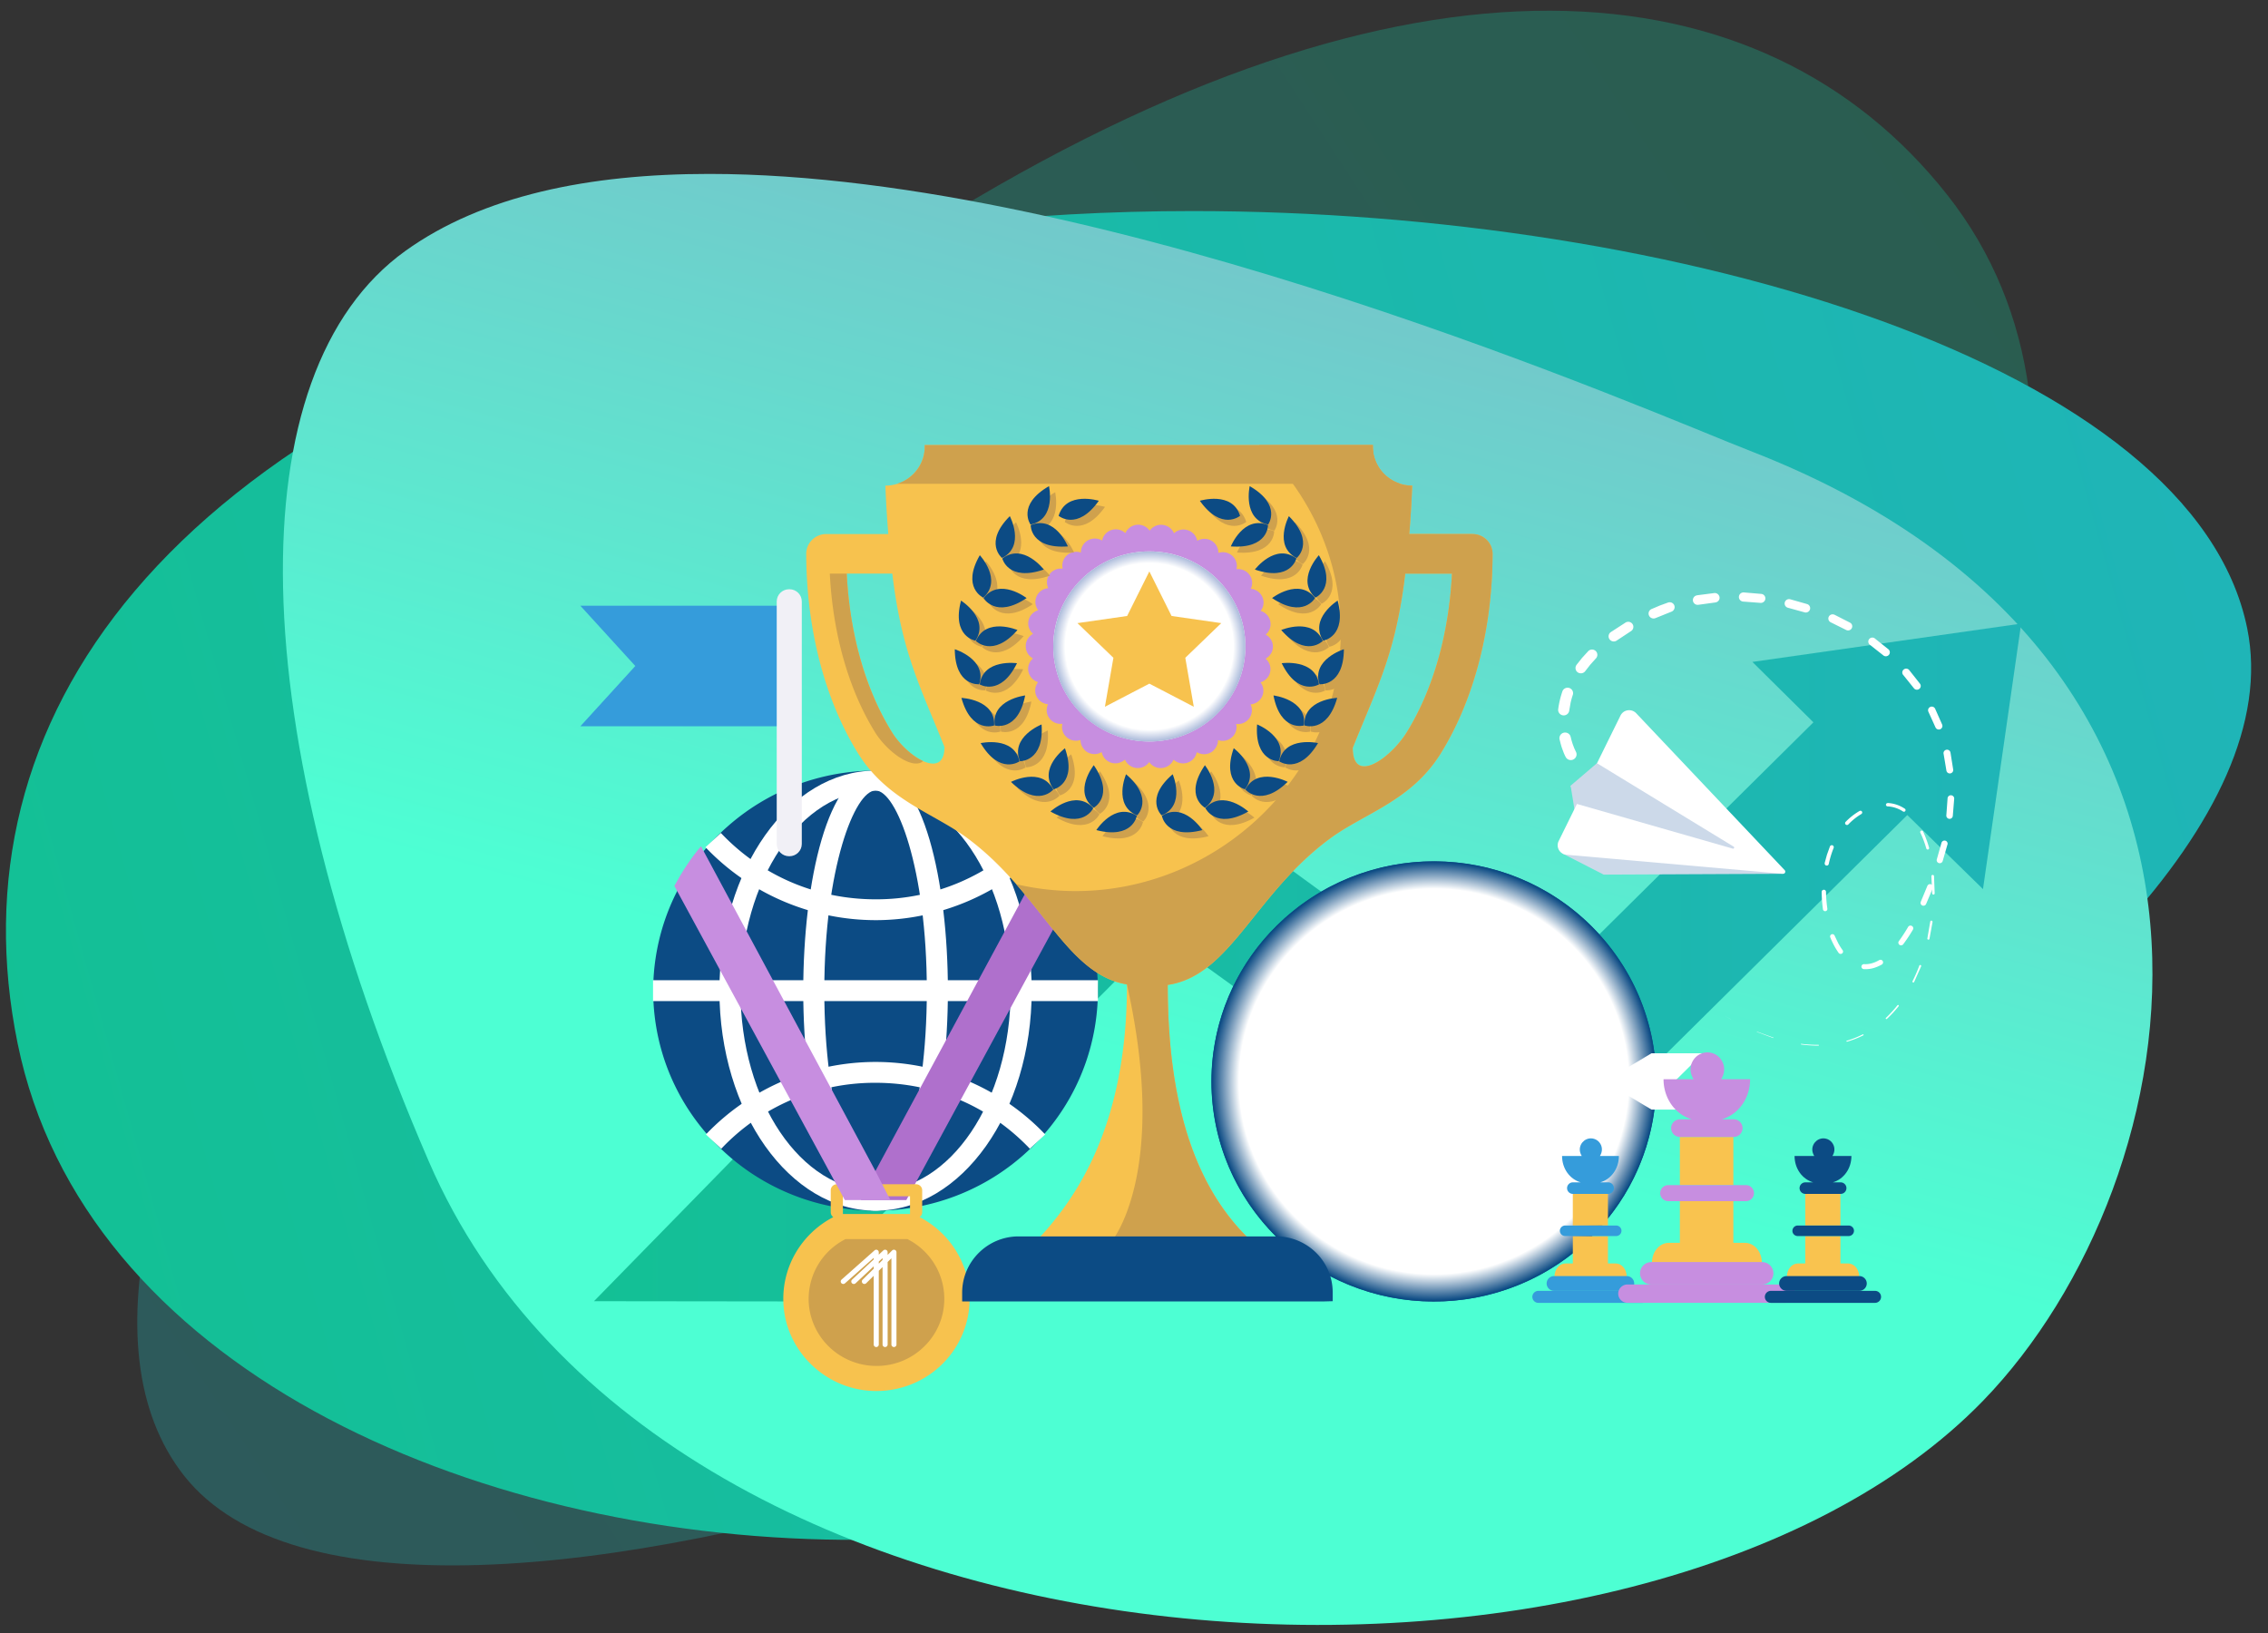 <svg xmlns="http://www.w3.org/2000/svg" xmlns:xlink="http://www.w3.org/1999/xlink" width="500" height="360" viewBox="0 0 450 324"><rect x="0" y="0" width="450" height="324" fill="#333333" stroke="none"/><defs><clipPath id="A"><path d="M77.007 741.465h328.8V468.97h-328.8z"/></clipPath><linearGradient x1="0" y1="0" x2="1" y2="0" gradientTransform="matrix(-324.79,-195.785,190.249,-295.465,399.171,696.904)" spreadMethod="pad" id="B" xlink:href="#K"><stop offset="0" stop-color="#13c095"/><stop offset=".986" stop-color="#1fb5b7"/><stop offset="1" stop-color="#1fb5b7"/></linearGradient><linearGradient x1="0" y1="0" x2="1" y2="0" gradientTransform="matrix(376.348,109.807,109.807,-376.348,60.6,544.501)" spreadMethod="pad" id="C" xlink:href="#K"><stop offset="0" stop-color="#13c095"/><stop offset=".986" stop-color="#1fb5b7"/><stop offset="1" stop-color="#1fb5b7"/></linearGradient><linearGradient x1="0" y1="0" x2="1" y2="0" gradientTransform="matrix(63.32,225.554,225.554,-63.32,224.262,465.746)" spreadMethod="pad" id="D" xlink:href="#K"><stop offset="0" stop-color="#4dffd3"/><stop offset=".408" stop-color="#4dffd3"/><stop offset="1" stop-color="#72c9cb"/></linearGradient><linearGradient x1="156.23" y1="574.638" x2="403.755" y2="574.638" spreadMethod="pad" id="E" xlink:href="#K"><stop offset="0" stop-color="#13c095"/><stop offset=".986" stop-color="#1fb5b7"/><stop offset="1" stop-color="#1fb5b7"/></linearGradient><clipPath id="F"><path d="M0 0h800v800H0z"/></clipPath><clipPath id="G"><path d="M263.3 592.38h77.165v-77.17H263.3z"/></clipPath><radialGradient fx="0" fy="0" cx="0" cy="0" r="1" gradientTransform="matrix(38.584,0,0,-38.584,301.882,553.796)" spreadMethod="pad" id="H" xlink:href="#K"><stop offset="0" stop-color="#fff"/><stop offset=".398" stop-color="#fff"/><stop offset=".875" stop-color="#fff"/><stop offset=".995" stop-color="#0c4b84"/><stop offset="1" stop-color="#0c4b84"/></radialGradient><clipPath id="I"><path d="M235.876 646.7H269.2v-33.326h-33.325z"/></clipPath><radialGradient fx="0" fy="0" cx="0" cy="0" r="1" gradientTransform="matrix(16.663,0,0,-16.663,252.539,630.037)" spreadMethod="pad" id="J" xlink:href="#K"><stop offset="0" stop-color="#fff"/><stop offset=".398" stop-color="#fff"/><stop offset=".875" stop-color="#fff"/><stop offset=".995" stop-color="#aebddc"/><stop offset="1" stop-color="#aebddc"/></radialGradient><linearGradient id="K" gradientUnits="userSpaceOnUse"/></defs><g transform="matrix(1.144 0 0 -1.132 -60.86 841.461)"><g clip-path="url(#A)" opacity=".3"><path d="M390.9 709.22c31.87-40.792 8.908-104.282-33.685-149.65-48.855-52.036-235.008-122.342-272.077-74.894-34.824 44.574 48.567 168.22 129.61 219.165 83.3 52.364 144.283 46.17 176.153 5.378" fill="url(#B)"/></g><path d="M179.197 696.705c-98.254-26.525-134.332-79.82-122.944-136.24s77.97-86.43 143.182-87.012c74.798-.666 256.756 94.147 243.512 159.775-9.294 46.047-98.516 73.117-182.912 73.118-28.6 0-56.642-3.108-80.838-9.64" fill="url(#C)"/><path d="M123.5 699.357c-29.277-21.257-28.625-83.195 4.064-159.565 41.064-95.935 211.117-102.936 269.602-41.935 36.64 38.217 54.067 129.404-40.415 166.453-15.78 6.187-111.066 48.54-180.574 48.547-20.817.001-39.3-3.796-52.677-13.5" fill="url(#D)"/><path d="M357.13 627.324l10.585-10.586-53.258-53.305-65.2 47.972-93.038-96.127 34.89-.042 63.567 64.293 62.73-45.666 66.59 66.62 13.128-12.978 6.62 46.534z" fill="url(#E)"/><g clip-path="url(#F)"><path d="M362.422 590.187l-24.243 24.645a1.68 1.68 0 0 1-1.466.507c-.547-.076-1-.422-1.25-.915l-4.076-8.354-5.782-.444 1.088-6.777 1.22.08-3.734-5.18 7.163-3.704z" fill="#ccd9e9"/><path d="M362.797 590.398c.063.14.042.313-.064.426l-25.762 27.512c-.376.398-.926.59-1.465.507-.548-.076-1-.422-1.25-.915l-10.73-22.01a1.67 1.67 0 0 1 .049-1.549 1.65 1.65 0 0 1 1.304-.841l37.544-3.34c.154-.014.303.074.375.21" fill="#fff"/><path d="M353.7 594.608l-27.004 7.824-1.1 3.194 4.574 3.947 23.704-14.62c.09-.044.12-.16.078-.25a.19.19 0 0 0-.251-.095" fill="#ccd9e9"/><g fill="#fff"><path d="M324.745 610.66c-.15.287-.248.52-.353.778l-.28.762c-.17.5-.3 1.026-.425 1.548a.99.99 0 0 0 .752 1.177.99.99 0 0 0 1.176-.748c.104-.454.23-.903.38-1.34l.243-.645.27-.586.01-.016a1 1 0 1 0-1.766-.939m-1.3 8.412a15.86 15.86 0 0 0 .284 1.561c.12.518.27 1.03.44 1.533a.95.95 0 0 0 1.212.594.96.96 0 0 0 .596-1.207 13.53 13.53 0 0 1-.377-1.351l-.24-1.392c-.064-.53-.547-.907-1.077-.842s-.907.546-.842 1.077v.006zm3.188 7.762l.96 1.22 1.05 1.158a.92.92 0 1 0 1.339-1.266l-.01-.01-.956-1.074-.885-1.145c-.303-.417-.887-.5-1.304-.208s-.5.887-.208 1.304l.001.001zm5.94 5.73l2.563 1.677a.89.89 0 0 0 1.218-.306.89.89 0 0 0-.299-1.214l-2.443-1.628a.9.9 0 1 0-1.059 1.457zm7.082 4.045l1.4.602 1.448.534c.446.153.933-.083 1.087-.53a.86.86 0 0 0-.529-1.086l-2.708-1.102c-.434-.203-.95-.015-1.152.42s-.015.95.42 1.152zm7.835 2.4l3.036.395c.452.04.85-.296.9-.75s-.293-.846-.74-.9l-2.9-.403c-.454-.083-.888.217-.97.67s.218.9.67.972h.002zm8.148.504l3.04-.26a.79.79 0 1 0-.187-1.569l-2.937.225a.8.8 0 1 0 .062 1.603zm8.055-1.2l2.928-.843a.76.76 0 0 0 .484-.956.76.76 0 0 0-.949-.486l-2.843.793a.77.77 0 1 0 .361 1.497zm7.665-2.704l2.712-1.4c.35-.195.474-.637.278-.987a.72.72 0 0 0-.98-.28l-2.64 1.324a.74.74 0 0 0-.365.977.74.74 0 0 0 .978.364zm6.992-4.155l2.374-1.913c.287-.253.316-.7.064-.98a.69.69 0 0 0-.974-.068l-2.3 1.832c-.315.23-.383.67-.154.985s.67.384.985.155zm5.965-5.545l1.88-2.403a.66.66 0 1 0-1.072-.771l-1.836 2.305c-.244.28-.215.705.065.95s.705.215.95-.065zm4.5-6.777l1.226-2.796a.63.63 0 0 0-.364-.81.63.63 0 0 0-.808.357l-1.205 2.687a.64.64 0 1 0 1.142.58zm2.663-7.683l.473-3c.036-.327-.2-.62-.528-.657s-.617.198-.656.522l-.482 2.9a.61.61 0 0 0 .467.721.61.61 0 0 0 .722-.467zm.645-8.096l-.244-3.03a.56.56 0 0 0-.627-.49c-.3.04-.526.316-.492.623l.213 2.95c.01.317.276.567.593.556s.568-.275.558-.592zm-1.168-8.014l-.83-2.915a.53.53 0 1 0-1.012.319l.8 2.863c.07.292.364.47.655.4s.47-.364.4-.655zm-2.54-7.655l-1.168-2.785a.5.5 0 1 0-.915.404l1.132 2.758a.51.51 0 0 0 .954-.368z"/><path d="M384.964 580.384a27.86 27.86 0 0 0-1.674-2.548.47.47 0 0 0-.656-.096.47.47 0 0 0-.098.654c.58.8 1.104 1.618 1.6 2.477a.48.48 0 1 0 .832-.48zm-5.414-6.114a6.52 6.52 0 0 0-1.47-.62 4.9 4.9 0 0 0-1.633-.169.44.44 0 0 0-.405.467.44.44 0 0 0 .466.405 4.04 4.04 0 0 1 1.335.15 5.52 5.52 0 0 1 1.281.557.45.45 0 0 0 .613-.165.45.45 0 0 0-.166-.613zm-7.463 2.06a12.11 12.11 0 0 0-.805 1.32 15.05 15.05 0 0 0-.647 1.4c-.085.208.016.444.224.528s.443-.016.528-.222l.622-1.317a11.2 11.2 0 0 1 .766-1.233c.135-.188.092-.45-.096-.583a.42.42 0 0 0-.583.095l-.002.002zm-2.722 7.65a24.21 24.21 0 0 0-.218 3.032c-.001.207.165.376.372.378s.375-.163.38-.368c.017-.995.092-1.948.235-2.947.03-.212-.117-.408-.33-.438s-.407.116-.437.328zm.298 8.087l.4 1.47.514 1.442c.07.176.27.262.447.2s.26-.273.2-.45a17.5 17.5 0 0 1-.85-2.82.35.35 0 0 0-.423-.272c-.193.04-.314.23-.272.422zm3.635 7.22a11.47 11.47 0 0 0 1.136 1.036 11.34 11.34 0 0 0 1.273.872.32.32 0 0 0 .428-.1.32.32 0 0 0-.1-.427 10.37 10.37 0 0 1-1.193-.832 10.52 10.52 0 0 1-1.072-.993c-.123-.13-.328-.136-.46-.013s-.136.328-.013.46zm7.334 3.313a6.76 6.76 0 0 0 .772-.1 6.45 6.45 0 0 0 .763-.205 6 6 0 0 0 1.403-.703c.13-.087.163-.262.077-.4s-.26-.163-.4-.078a5.42 5.42 0 0 1-1.276.627 5.13 5.13 0 0 1-1.402.264c-.16.01-.285.146-.277.3a.29.29 0 0 0 .31.276h.003zm6.103-4.997a18.87 18.87 0 0 0 1.04-2.85c.037-.132-.04-.27-.173-.306a.25.25 0 0 0-.306.172c-.278.96-.603 1.863-1.037 2.772a.26.26 0 0 0 .123.348c.13.062.287.007.35-.123zm1.897-7.828l.114-3.014c0-.12-.098-.215-.218-.215s-.216.097-.216.216l-.137 2.98a.23.23 0 0 0 .207.25.23.23 0 0 0 .25-.208zm-.254-8.025l-.54-2.964c-.023-.1-.122-.163-.22-.14s-.162.12-.14.22l.5 2.943c.014.107.113.183.22.17s.184-.114.17-.22m-1.973-7.784l-1.216-2.756c-.038-.076-.13-.106-.206-.068s-.106.13-.07.205a29.69 29.69 0 0 1 1.183 2.739c.032.086.127.13.213.097s.13-.127.096-.212zm-3.902-7c-.62-.78-1.305-1.536-2.037-2.222-.048-.046-.125-.043-.17.006s-.043.124.005.17a21.25 21.25 0 0 1 1.996 2.214c.045.058.13.068.187.023s.07-.128.023-.187zm-6.14-5.108a16.53 16.53 0 0 0-2.802-1.101.09.09 0 0 0-.111.061c-.013.047.014.097.06.1a16.27 16.27 0 0 1 2.766 1.113c.05.025.1.005.136-.044s.006-.112-.044-.137zm-7.762-1.797a22.06 22.06 0 0 0-3 .202c-.03.005-.053.033-.05.065s.033.053.064.05a21.8 21.8 0 0 1 2.985-.177c.04 0 .07-.03.07-.07s-.03-.07-.068-.07zm-7.868 1.343l-2.8 1.054c-.013.005-.02.02-.013.033s.02.018.032.013l2.815-1.03c.02-.007.03-.027.025-.047s-.027-.03-.047-.024zm-7.298 3.257l-1.18.677 1.185-.667"/></g><path d="M340.443 553.796c0-21.297-17.264-38.56-38.56-38.56s-38.56 17.264-38.56 38.56 17.265 38.56 38.56 38.56 38.56-17.264 38.56-38.56" fill="#0c4b84"/><path d="M332.114 553.796c0-16.697-13.535-30.232-30.23-30.232S271.65 537.1 271.65 553.796s13.535 30.23 30.232 30.23 30.23-13.535 30.23-30.23" fill="#f9c34f"/><path d="M322.333 553.796c0-11.295-9.156-20.45-20.45-20.45s-20.45 9.156-20.45 20.45 9.156 20.45 20.45 20.45 20.45-9.156 20.45-20.45" fill="#0c4b84"/><path d="M311.415 553.796c0-5.266-4.268-9.533-9.533-9.533s-9.533 4.267-9.533 9.533 4.268 9.533 9.533 9.533 9.533-4.268 9.533-9.533" fill="#f9c34f"/><g clip-path="url(#G)"><path d="M339.858 546.974c2.028 11.338-1.018 23.46-9.332 32.672-14.276 15.82-38.674 17.072-54.494 2.794-7.056-6.367-11.21-14.748-12.386-23.483-1.46-10.85 1.682-22.247 9.59-31.01 14.277-15.82 38.675-17.072 54.495-2.795 6.607 5.962 10.67 13.692 12.126 21.823" fill="url(#H)"/></g><g fill="#fff"><path d="M333.434 551.5H301.66c-1.268 0-2.296 1.027-2.296 2.297s1.028 2.296 2.296 2.296h31.775c1.268 0 2.296-1.03 2.296-2.296s-1.028-2.297-2.296-2.297"/><path d="M332.3 554.305l7.336 4.428h8.924l-4.936-4.937 4.936-4.936h-8.924l-7.336 4.426z"/></g><path d="M230.774 540.964a38.32 38.32 0 0 0-20.087-9.409c-12.38-1.823-25.407 2.418-34.373 12.44-11.11 12.42-12.703 30.04-5.27 43.923a38.37 38.37 0 0 0 4.504 6.608c1.148 1.38 2.417 2.7 3.797 3.92 15.867 14.205 40.256 12.844 54.45-3.022.262-.292.524-.595.766-.897a37.34 37.34 0 0 0 4.493-6.618c.01-.02.02-.05.04-.07 8.18-15.31 5.188-34.785-8.32-46.874" fill="#0c4b84"/><g fill="#fff"><path d="M205.056 604.788c-12.917 0-23.427-15.737-23.427-35.08s10.5-35.08 23.427-35.08 23.427 15.736 23.427 35.08-10.51 35.08-23.427 35.08m0-73.646c-14.932 0-27.08 17.3-27.08 38.566s12.148 38.564 27.08 38.564 27.08-17.3 27.08-38.564-12.148-38.566-27.08-38.566"/><path d="M205.056 604.788c-3.625 0-8.89-13.666-8.89-35.08s5.266-35.08 8.89-35.08 8.89 13.666 8.89 35.08-5.266 35.08-8.89 35.08m0-73.646c-8.235 0-12.544 19.4-12.544 38.566s4.31 38.564 12.544 38.564 12.544-19.4 12.544-38.564-4.308-38.566-12.544-38.566"/><path d="M205.056 582.063a40.57 40.57 0 0 0-29.494 12.78l2.666 2.498c7.026-7.496 16.553-11.625 26.828-11.625a36.41 36.41 0 0 1 26.828 11.625l2.667-2.498c-7.613-8.122-18.364-12.78-29.495-12.78M178.295 542l-2.662 2.503c7.602 8.075 18.326 12.707 29.422 12.707s21.822-4.632 29.42-12.707l-2.66-2.503c-7.013 7.45-16.517 11.557-26.76 11.557A36.4 36.4 0 0 1 178.295 542m65.327 25.88H166.46v3.654h77.163z"/></g><path d="M239.942 588.053L210.39 533h-7.897l2.563 5.137 30.277 56.708c1.81-2.14 3.35-4.413 4.6-6.79" fill="#af70cc"/><path d="M212.7 530.014a1.05 1.05 0 0 1 .442.857v3.847c0 .583-.472 1.056-1.055 1.056h-13.75c-.583 0-1.055-.473-1.055-1.056v-3.847c0-.353.175-.666.442-.857-5.525-2.896-9.17-8.894-8.614-15.68.647-7.913 7.148-14.274 15.07-14.766a16.16 16.16 0 0 1 17.189 16.126c0 6.22-3.516 11.62-8.67 14.32m-13.308 3.65h11.64v-3.102h-11.64z" fill="#f7c24e"/><path d="M205.212 503.93l-.76.022a11.79 11.79 0 0 0-10.963 10.738c-.387 4.743 2.075 9.228 6.274 11.43l.09.046h10.718l.09-.046a11.74 11.74 0 0 0 6.315-10.427c0-3.143-1.223-6.096-3.446-8.32s-5.174-3.443-8.316-3.443z" fill="#cfa14d"/><path d="M205.613 522.222v-.37l.656.656v.333zm2.63-14.98a.44.44 0 0 0-.439.44V522.8l-.656-.656v-14.462a.44.44 0 0 0-.44-.44.44.44 0 0 0-.439.44v13.583l-.656-.656v-12.927a.44.44 0 0 0-.439-.44.44.44 0 0 0-.44.44v12.048l-1.305-1.305a.44.44 0 0 0-.622 0 .44.44 0 0 0 0 .622l1.927 1.926v.417l-3.146-2.974a.44.44 0 1 0-.605.639l3.75 3.545v.277l-4.988-4.47a.44.44 0 0 0-.621.034.44.44 0 0 0 .034.621l5.72 5.125c.13.117.314.146.473.074a.44.44 0 0 0 .26-.4v-.43l.793.75a.44.44 0 0 0 .742-.318v-.475l.784.785c.127.125.316.162.48.095a.44.44 0 0 0 .271-.405v-16.18a.44.44 0 0 0-.44-.44" fill="#fff"/><path d="M207.62 533h-7.897l-29.563 55.064c1.28 2.377 2.82 4.827 4.62 6.946l30.297-57.007z" fill="#c78ee0"/><path d="M153.854 616.044h34.392v21.13h-34.392l9.532-10.565z" fill="#359cdb"/><path d="M190.064 593.265h.043c1.19 0 2.153.964 2.153 2.152v42.494c0 1.2-.964 2.153-2.153 2.153h-.043c-1.188 0-2.152-.963-2.152-2.153v-42.494c0-1.188.964-2.152 2.152-2.152" fill="#f1f0f6"/><path d="M297.18 614.985c-2.737-4.467-9.365-9.357-9.365-2.72 4.28 10.797 7.44 16.524 9.108 30.537h8.102c-.52-10.563-3.262-20.336-7.845-27.816m-89.285 0c-4.583 7.48-7.325 17.253-7.844 27.816h7.906c1.66-13.95 4.798-19.623 9.05-30.388 0-5.842-6.44-1.784-9.11 2.572m89.723 34.76a194.82 194.82 0 0 1 .506 8.478c-3.88.014-6.98 3.233-6.82 7.1h-77.728c.156-3.875-2.943-7.092-6.82-7.103.108-2.866.28-5.696.507-8.485H196.5c-1.922 0-3.478-1.56-3.473-3.482v-.001c.04-13.14 3.22-25.537 8.958-34.904 5.113-8.344 13.124-10.485 19.053-14.955 12.893-9.722 16.964-23.777 27.62-25.594 0-24.467-8.565-37.394-15.852-45.11h37.543c-8.28 7.845-14.62 20.976-14.62 45.023 10.85 1.596 14.98 15.845 28.114 25.64 6 4.48 14.105 6.568 19.267 14.994 5.74 9.367 8.92 21.763 8.958 34.904.006 1.922-1.55 3.483-3.472 3.483z" fill="#f7c24e"/><g fill="#cfa14d"><path d="M207.9 615c-4.6 7.474-7.33 17.252-7.845 27.806h-2.936c.527-10.554 3.266-20.332 7.845-27.806 2.1-3.432 6.554-6.688 8.342-5.055-1.902.868-4.103 2.936-5.406 5.055m88.153 43.55a6.83 6.83 0 0 0-4.748 6.783h-77.728c.128-3.16-1.9-5.88-4.77-6.783z"/><path d="M297.18 614.985c-2.737-4.467-9.365-9.357-9.365-2.72 4.28 10.797 7.44 16.524 9.108 30.537h8.102c-.52-10.563-3.262-20.336-7.845-27.816m11.406 34.76H297.62a194.82 194.82 0 0 1 .506 8.478c-3.88.014-6.98 3.233-6.82 7.1h-19.732c8.677-8.294 14.173-19.87 14.173-32.625 0-25.02-21.12-45.54-45.998-45.54-3.532 0-6.984.426-10.314 1.208 6.99-8.08 11.28-16.216 19.215-17.568 7.38-33.2-2.7-45.11-2.7-45.11h24.4c-8.28 7.845-14.62 20.976-14.62 45.023 10.85 1.596 14.98 15.845 28.114 25.64 6 4.48 14.105 6.568 19.267 14.994 5.74 9.367 8.92 21.763 8.958 34.904.006 1.922-1.55 3.483-3.472 3.483"/></g><path d="M220.075 515.235v1.53c0 5.443 4.4 9.87 9.786 9.87h44.692a9.8 9.8 0 0 0 9.786-9.785v-1.572l-1.554-.043z" fill="#0c4b84"/><path d="M273.636 628.78c.21.355.334.772.338 1.212a2.39 2.39 0 0 1-.338 1.234 2.38 2.38 0 0 1-.918.887c.654.56.984 1.44.795 2.332a2.39 2.39 0 0 1-1.669 1.818c.523.682.668 1.613.294 2.452-.37.834-1.155 1.357-2.007 1.423a2.4 2.4 0 0 1-.224 2.455 2.42 2.42 0 0 1-2.257.984c.197.825-.05 1.735-.725 2.354-.685.6-1.616.773-2.42.493.027.85-.41 1.685-1.2 2.15-.786.456-1.735.417-2.464-.023a2.39 2.39 0 0 1-1.625 1.854c-.87.3-1.783.05-2.402-.535-.33.786-1.063 1.38-1.977 1.475-.91.097-1.752-.32-2.235-1.018-.018.025-.044.053-.066.078-.488.65-1.296 1.04-2.17.958a2.44 2.44 0 0 1-1.985-1.472c-.62.598-1.524.835-2.403.554-.864-.28-1.47-1-1.63-1.85a2.42 2.42 0 0 1-3.681-2.104c-.804.28-1.74.128-2.42-.474h.01c-.685-.61-.944-1.52-.742-2.354-.852.114-1.735-.224-2.275-.966s-.593-1.678-.233-2.45c-.852-.062-1.647-.58-2.016-1.414-.377-.835-.24-1.766.272-2.45-.816-.243-1.484-.9-1.677-1.8a2.41 2.41 0 0 1 .786-2.337 2.41 2.41 0 0 1-1.269-2.107c0-.023 0-.04.01-.058 0-.004-.01-.022-.01-.03 0-.914.505-1.713 1.26-2.12-.65-.554-.988-1.437-.795-2.332s.852-1.565 1.673-1.815a2.42 2.42 0 0 1-.29-2.451 2.41 2.41 0 0 1 2.017-1.423 2.4 2.4 0 0 1 .224-2.45c.54-.742 1.418-1.086 2.27-.976-.202-.835.044-1.743.73-2.354.676-.6 1.608-.768 2.412-.483a2.38 2.38 0 0 1 .461-1.449c.193-.272.43-.523.742-.703.8-.457 1.74-.417 2.468.022.154-.834.747-1.563 1.625-1.854.866-.28 1.783-.04 2.403.545.33-.786 1.067-1.375 1.976-1.47s1.753.32 2.236 1.032c.004-.013.017-.022.022-.03.448-.624 1.172-1.023 1.963-1.023.088 0 .167.01.25.013.914.097 1.656.685 1.986 1.47.62-.584 1.532-.825 2.402-.544a2.42 2.42 0 0 1 1.629 1.849c.734-.443 1.674-.49 2.47-.035.33.193.58.462.777.76.28.414.444.9.426 1.397a2.39 2.39 0 0 1 2.42.483v-.008c.676.6.936 1.528.734 2.354a2.41 2.41 0 0 1 2.266.971 2.43 2.43 0 0 1 .233 2.455c.852.06 1.638.584 2.016 1.414.368.834.233 1.774-.3 2.45.82.24 1.49.913 1.682 1.805.193.9-.145 1.787-.79 2.34a2.43 2.43 0 0 1 .927.9" fill="#c78ee0"/><path d="M269.198 630.04c0-5.35-2.536-10.115-6.465-13.166-2.818-2.19-6.357-3.496-10.193-3.496h-.004c-3.835 0-7.375 1.307-10.192 3.496-3.93 3.05-6.465 7.816-6.465 13.166 0 9.186 7.472 16.657 16.657 16.657h.004c9.186 0 16.658-7.47 16.658-16.657" fill="#fff"/><g clip-path="url(#I)"><path d="M268.94 627.09c.876 4.896-.44 10.132-4.03 14.1-6.165 6.832-16.702 7.372-23.534 1.207a16.59 16.59 0 0 1-5.349-10.141c-.63-4.686.726-9.608 4.142-13.393 6.165-6.832 16.702-7.373 23.534-1.207 2.854 2.575 4.61 5.912 5.237 9.424" fill="url(#J)"/></g><path d="M239.478 646.5s-2.212 5.498-6.45 3.737c0 0-.085-4.215 6.45-3.737m-3.273 10.563s1.293-5.784-3.2-6.736c0 0-2.457 3.425 3.2 6.736m-.902-14.62s-3.558 4.74-7.197 1.94c0 0 1-4.092 7.197-1.94m-5.893 9.36s2.746-5.254-1.348-7.334c0 0-3.257 2.672 1.348 7.334m2.913-14.36s-4.663 3.657-7.455.013c0 0 2.034-3.693 7.455-.013m-8.117 7.514s4.012-4.363.597-7.432c0 0-3.84 1.74-.597 7.432m6.53-13.113s-5.45 2.326-7.206-1.916c0 0 2.92-3.04 7.206 1.916m-9.787 5.158s5.004-3.177 2.5-7.024c0 0-4.16.683-2.5 7.024m9.705-10.976s-5.866.836-6.463-3.717c0 0 3.6-2.18 6.463 3.717m-10.787 2.45s5.656-1.772 4.235-6.137c0 0-4.194-.417-4.235 6.137m12.213-8.1s-5.885-.714-5.282-5.264c0 0 4.05-1.173 5.282 5.264m-11.054-.428s5.922-.248 5.68-4.832c0 0-3.944-1.486-5.68 4.832m13.9-4.644s-5.5-2.2-3.74-6.45c0 0 4.216-.085 3.74 6.45m-10.565-3.272s5.784 1.293 6.736-3.197c0 0-3.423-2.46-6.736 3.197m14.622-.9s-4.74-3.56-1.943-7.2c0 0 4.1 1.008 1.943 7.2m-9.36-5.897s5.255 2.746 7.333-1.345c0 0-2.67-3.26-7.333 1.345m14.347 2.915s-3.655-4.665-.012-7.457c0 0 3.7 2.03.012 7.457m-7.512-8.117s4.36 4.012 7.43.6c0 0-1.736-3.84-7.43-.6m13.112 6.532s-2.325-5.453 1.917-7.207c0 0 3.04 2.92-1.917 7.207m-5.155-9.785s3.174 5.005 7.023 2.502c0 0-.684-4.16-7.023-2.502m.43 57.72s-5.66 1.758-6.973-2.64c0 0 3.215-2.726 6.973 2.64m22.895-8s2.2 5.498 6.45 3.737c0 0 .084-4.215-6.45-3.737m3.273 10.563s-1.293-5.784 3.197-6.736c0 0 2.46 3.425-3.197 6.736m.9-14.62s3.56 4.74 7.2 1.94c0 0-1-4.092-7.2-1.94m5.887 9.36s-2.746-5.254 1.346-7.334c0 0 3.26 2.672-1.346 7.334m-2.905-14.358s4.664 3.657 7.456.013c0 0-2.037-3.693-7.456-.013m8.117 7.514s-4.012-4.363-.597-7.432c0 0 3.84 1.74.597 7.432m-6.532-13.113s5.453 2.326 7.208-1.916c0 0-2.922-3.04-7.208 1.916m9.785 5.158s-5.004-3.177-2.5-7.024c0 0 4.16.683 2.5 7.024m-9.702-10.977s5.867.836 6.464-3.717c0 0-3.608-2.18-6.464 3.717m10.787 2.45s-5.656-1.772-4.234-6.137c0 0 4.193-.417 4.234 6.137m-12.212-8.1s5.883-.714 5.28-5.264c0 0-4.048-1.173-5.28 5.264m11.062-.42s-5.922-.248-5.68-4.832c0 0 3.947-1.486 5.68 4.832m-13.9-4.654s5.5-2.2 3.74-6.45c0 0-4.216-.085-3.74 6.45m10.567-3.272s-5.786 1.293-6.736-3.197c0 0 3.424-2.46 6.736 3.197m-14.623-.9s4.737-3.56 1.94-7.2c0 0-4.1 1.008-1.94 7.2m9.358-5.897s-5.252 2.746-7.333-1.345c0 0 2.672-3.26 7.333 1.345m-14.356 2.915s3.657-4.665.014-7.457c0 0-3.692 2.03-.014 7.457m7.514-8.117s-4.363 4.012-7.432.6c0 0 1.737-3.84 7.432-.6m-13.112 6.532s2.323-5.453-1.917-7.207c0 0-3.04 2.92 1.917 7.207m5.156-9.785s-3.176 5.005-7.023 2.502c0 0 .684-4.16 7.023-2.502m-.434 57.72s5.66 1.758 6.973-2.64c0 0-3.215-2.726-6.973 2.64" fill="#cfa14d"/><path d="M238.408 647.57s-2.212 5.498-6.45 3.737c0 0-.085-4.215 6.45-3.737m-3.274 10.564s1.293-5.784-3.2-6.736c0 0-2.457 3.425 3.2 6.736m-.9-14.62s-3.558 4.74-7.198 1.94c0 0 1-4.092 7.198-1.94m-5.895 9.36s2.746-5.254-1.348-7.334c0 0-3.257 2.672 1.348 7.334m2.913-14.36s-4.663 3.657-7.455.013c0 0 2.034-3.693 7.455-.013m-8.116 7.513s4.012-4.363.597-7.432c0 0-3.84 1.738-.597 7.432m6.53-13.113s-5.45 2.326-7.206-1.916c0 0 2.92-3.04 7.206 1.916m-9.787 5.158s5.004-3.177 2.5-7.024c0 0-4.16.683-2.5 7.024m9.704-10.975s-5.866.836-6.463-3.717c0 0 3.6-2.18 6.463 3.717m-10.787 2.45s5.656-1.772 4.235-6.137c0 0-4.194-.417-4.235 6.137m12.204-8.1s-5.885-.714-5.282-5.264c0 0 4.05-1.173 5.282 5.264m-11.054-.428s5.922-.248 5.68-4.832c0 0-3.944-1.486-5.68 4.832m13.9-4.655s-5.5-2.2-3.74-6.45c0 0 4.216-.085 3.74 6.45m-10.567-3.272s5.784 1.293 6.736-3.197c0 0-3.424-2.46-6.736 3.197m14.623-.9s-4.74-3.56-1.943-7.2c0 0 4.1 1.008 1.943 7.2m-9.36-5.896s5.255 2.746 7.333-1.345c0 0-2.67-3.26-7.333 1.345m14.358 2.926s-3.655-4.665-.012-7.457c0 0 3.7 2.03.012 7.457m-7.512-8.118s4.36 4.012 7.43.6c0 0-1.736-3.84-7.43-.6m13.112 6.532s-2.325-5.453 1.917-7.207c0 0 3.04 2.92-1.917 7.207m-5.156-9.786s3.174 5.005 7.023 2.502c0 0-.685-4.16-7.023-2.502m.43 57.72s-5.66 1.758-6.973-2.64c0 0 3.215-2.726 6.973 2.64m22.896-8s2.2 5.498 6.45 3.737c0 0 .084-4.215-6.45-3.737m3.273 10.564s-1.293-5.784 3.197-6.736c0 0 2.46 3.425-3.197 6.736m.9-14.62s3.558 4.74 7.2 1.94c0 0-1-4.092-7.2-1.94m5.897 9.358s-2.746-5.254 1.346-7.334c0 0 3.26 2.672-1.346 7.334m-2.915-14.357s4.664 3.657 7.456.013c0 0-2.037-3.693-7.456-.013m8.115 7.513s-4.012-4.363-.597-7.432c0 0 3.84 1.738.597 7.432m-6.53-13.113s5.453 2.326 7.208-1.916c0 0-2.922-3.04-7.208 1.916m9.785 5.158s-5.004-3.177-2.5-7.024c0 0 4.16.683 2.5 7.024m-9.702-10.976s5.867.836 6.464-3.717c0 0-3.608-2.18-6.464 3.717m10.787 2.45s-5.656-1.772-4.234-6.137c0 0 4.193-.417 4.234 6.137m-12.213-8.1s5.883-.714 5.28-5.264c0 0-4.048-1.173-5.28 5.264m11.053-.42s-5.92-.248-5.68-4.832c0 0 3.947-1.486 5.68 4.832m-13.892-4.654s5.5-2.2 3.74-6.45c0 0-4.216-.085-3.74 6.45m10.568-3.272s-5.786 1.293-6.736-3.197c0 0 3.424-2.46 6.736 3.197m-14.622-.9s4.737-3.56 1.94-7.2c0 0-4.092 1.008-1.94 7.2m9.356-5.896s-5.252 2.746-7.333-1.345c0 0 2.672-3.26 7.333 1.345m-14.355 2.916s3.657-4.665.014-7.457c0 0-3.692 2.03-.014 7.457m7.525-8.118s-4.363 4.012-7.432.6c0 0 1.737-3.84 7.432-.6m-13.112 6.532s2.323-5.453-1.917-7.207c0 0-3.04 2.92 1.917 7.207m5.146-9.786s-3.176 5.005-7.023 2.502c0 0 .684-4.16 7.023-2.502m-.434 57.72s5.66 1.758 6.973-2.64c0 0-3.215-2.726-6.973 2.64" fill="#0c4b84"/><path d="M252.54 643.185l3.853-7.808 8.617-1.252-6.236-6.077 1.473-8.582-7.707 4.052-7.707-4.052 1.472 8.582-6.236 6.077 8.617 1.252z" fill="#f7c24e"/><path d="M332.078 528.54h-6.093v5.54h6.093zm3.246-8.918c0 1.258-.86 2.27-1.92 2.27h-1.326v4.8h-6.092v-4.8h-1.258c-1.06 0-1.92-1.015-1.92-2.273z" fill="#f9c34f"/><g fill="#359cdb"><path d="M323.742 527.618a.93.93 0 0 1 .923-.924h8.836a.93.93 0 0 1 .923.924.92.92 0 0 1-.923.922h-8.836a.92.92 0 0 1-.923-.922m-2.297-9.232c0-.714.58-1.293 1.292-1.293h12.6c.715 0 1.293.58 1.293 1.293s-.578 1.293-1.293 1.293h-12.6c-.713 0-1.292-.58-1.292-1.293"/><path d="M318.962 516.038c0-.584.473-1.056 1.056-1.056h18.05c.583 0 1.056.472 1.056 1.056s-.473 1.055-1.056 1.055h-18.05c-.583 0-1.056-.473-1.056-1.055m15.018 24.69h-3.288c.248.428.38.854.33 1.342-.078.78-.63 1.464-1.386 1.673-1.285.356-2.442-.657-2.442-1.886 0-.405.127-.76.34-1.13h-3.415c0-2.217 1.34-4.063 3.217-4.617H326c-.562 0-1.016-.454-1.016-1.016s.454-1.014 1.016-1.014h6.105c.56 0 1.015.454 1.015 1.014s-.454 1.016-1.015 1.016h-1.34c1.878.554 3.216 2.4 3.216 4.617"/></g><path d="M353.826 535.622h-9.276v8.433h9.276zm4.94-13.576c0 1.914-1.3 3.458-2.922 3.458h-2.018v7.308h-9.276v-7.308h-1.913c-1.614 0-2.923-1.548-2.923-3.462z" fill="#f9c34f"/><g fill="#c78ee0"><path d="M341.135 534.218c0-.777.63-1.406 1.405-1.406H356c.777 0 1.406.63 1.406 1.406s-.63 1.404-1.406 1.404h-13.45c-.776 0-1.405-.63-1.405-1.404m-3.505-14.055a1.97 1.97 0 0 1 1.967-1.967h19.2a1.97 1.97 0 0 1 1.967 1.967 1.97 1.97 0 0 1-1.967 1.968h-19.2a1.97 1.97 0 0 1-1.967-1.968"/><path d="M333.86 516.6c0-.887.72-1.606 1.607-1.606h27.48a1.61 1.61 0 0 1 1.607 1.606 1.61 1.61 0 0 1-1.607 1.607h-27.48a1.61 1.61 0 0 1-1.607-1.607m22.86 37.583h-5.006c.38.653.578 1.303.504 2.043-.12 1.187-.962 2.23-2.1 2.55-1.956.54-3.717-1-3.717-2.872 0-.616.193-1.157.52-1.72h-5.2c0-3.372 2.04-6.184 4.897-7.026h-2.035c-.854 0-1.546-.693-1.546-1.546s.692-1.546 1.546-1.546h9.294c.853 0 1.545.692 1.545 1.546s-.692 1.546-1.545 1.546h-2.042c2.858.842 4.896 3.654 4.896 7.026"/></g><path d="M372.403 528.54H366.3v5.54h6.093zm3.245-8.918c0 1.258-.86 2.27-1.92 2.27h-1.326v4.8H366.3v-4.8h-1.257c-1.06 0-1.92-1.015-1.92-2.273z" fill="#f9c34f"/><g fill="#0c4b84"><path d="M364.067 527.618a.93.93 0 0 1 .923-.924h8.835a.93.93 0 0 1 .924.924c0 .5-.414.922-.924.922H365a.92.92 0 0 1-.923-.922m-2.307-9.232c0-.714.58-1.293 1.292-1.293h12.612c.714 0 1.292.58 1.292 1.293s-.578 1.293-1.292 1.293h-12.612c-.713 0-1.292-.58-1.292-1.293"/><path d="M359.287 516.038c0-.584.473-1.056 1.055-1.056h18.052c.583 0 1.055.472 1.055 1.056s-.472 1.055-1.055 1.055h-18.052c-.582 0-1.055-.473-1.055-1.055m15.018 24.69h-3.288c.248.428.38.854.33 1.342-.077.78-.63 1.464-1.386 1.673-1.285.356-2.442-.657-2.442-1.886 0-.405.127-.76.34-1.13h-3.415c0-2.217 1.34-4.063 3.217-4.617h-1.337c-.56 0-1.016-.454-1.016-1.016s.455-1.014 1.016-1.014h6.105c.56 0 1.015.454 1.015 1.014s-.454 1.016-1.015 1.016h-1.34c1.878.554 3.216 2.4 3.216 4.617"/></g></g></g></svg>